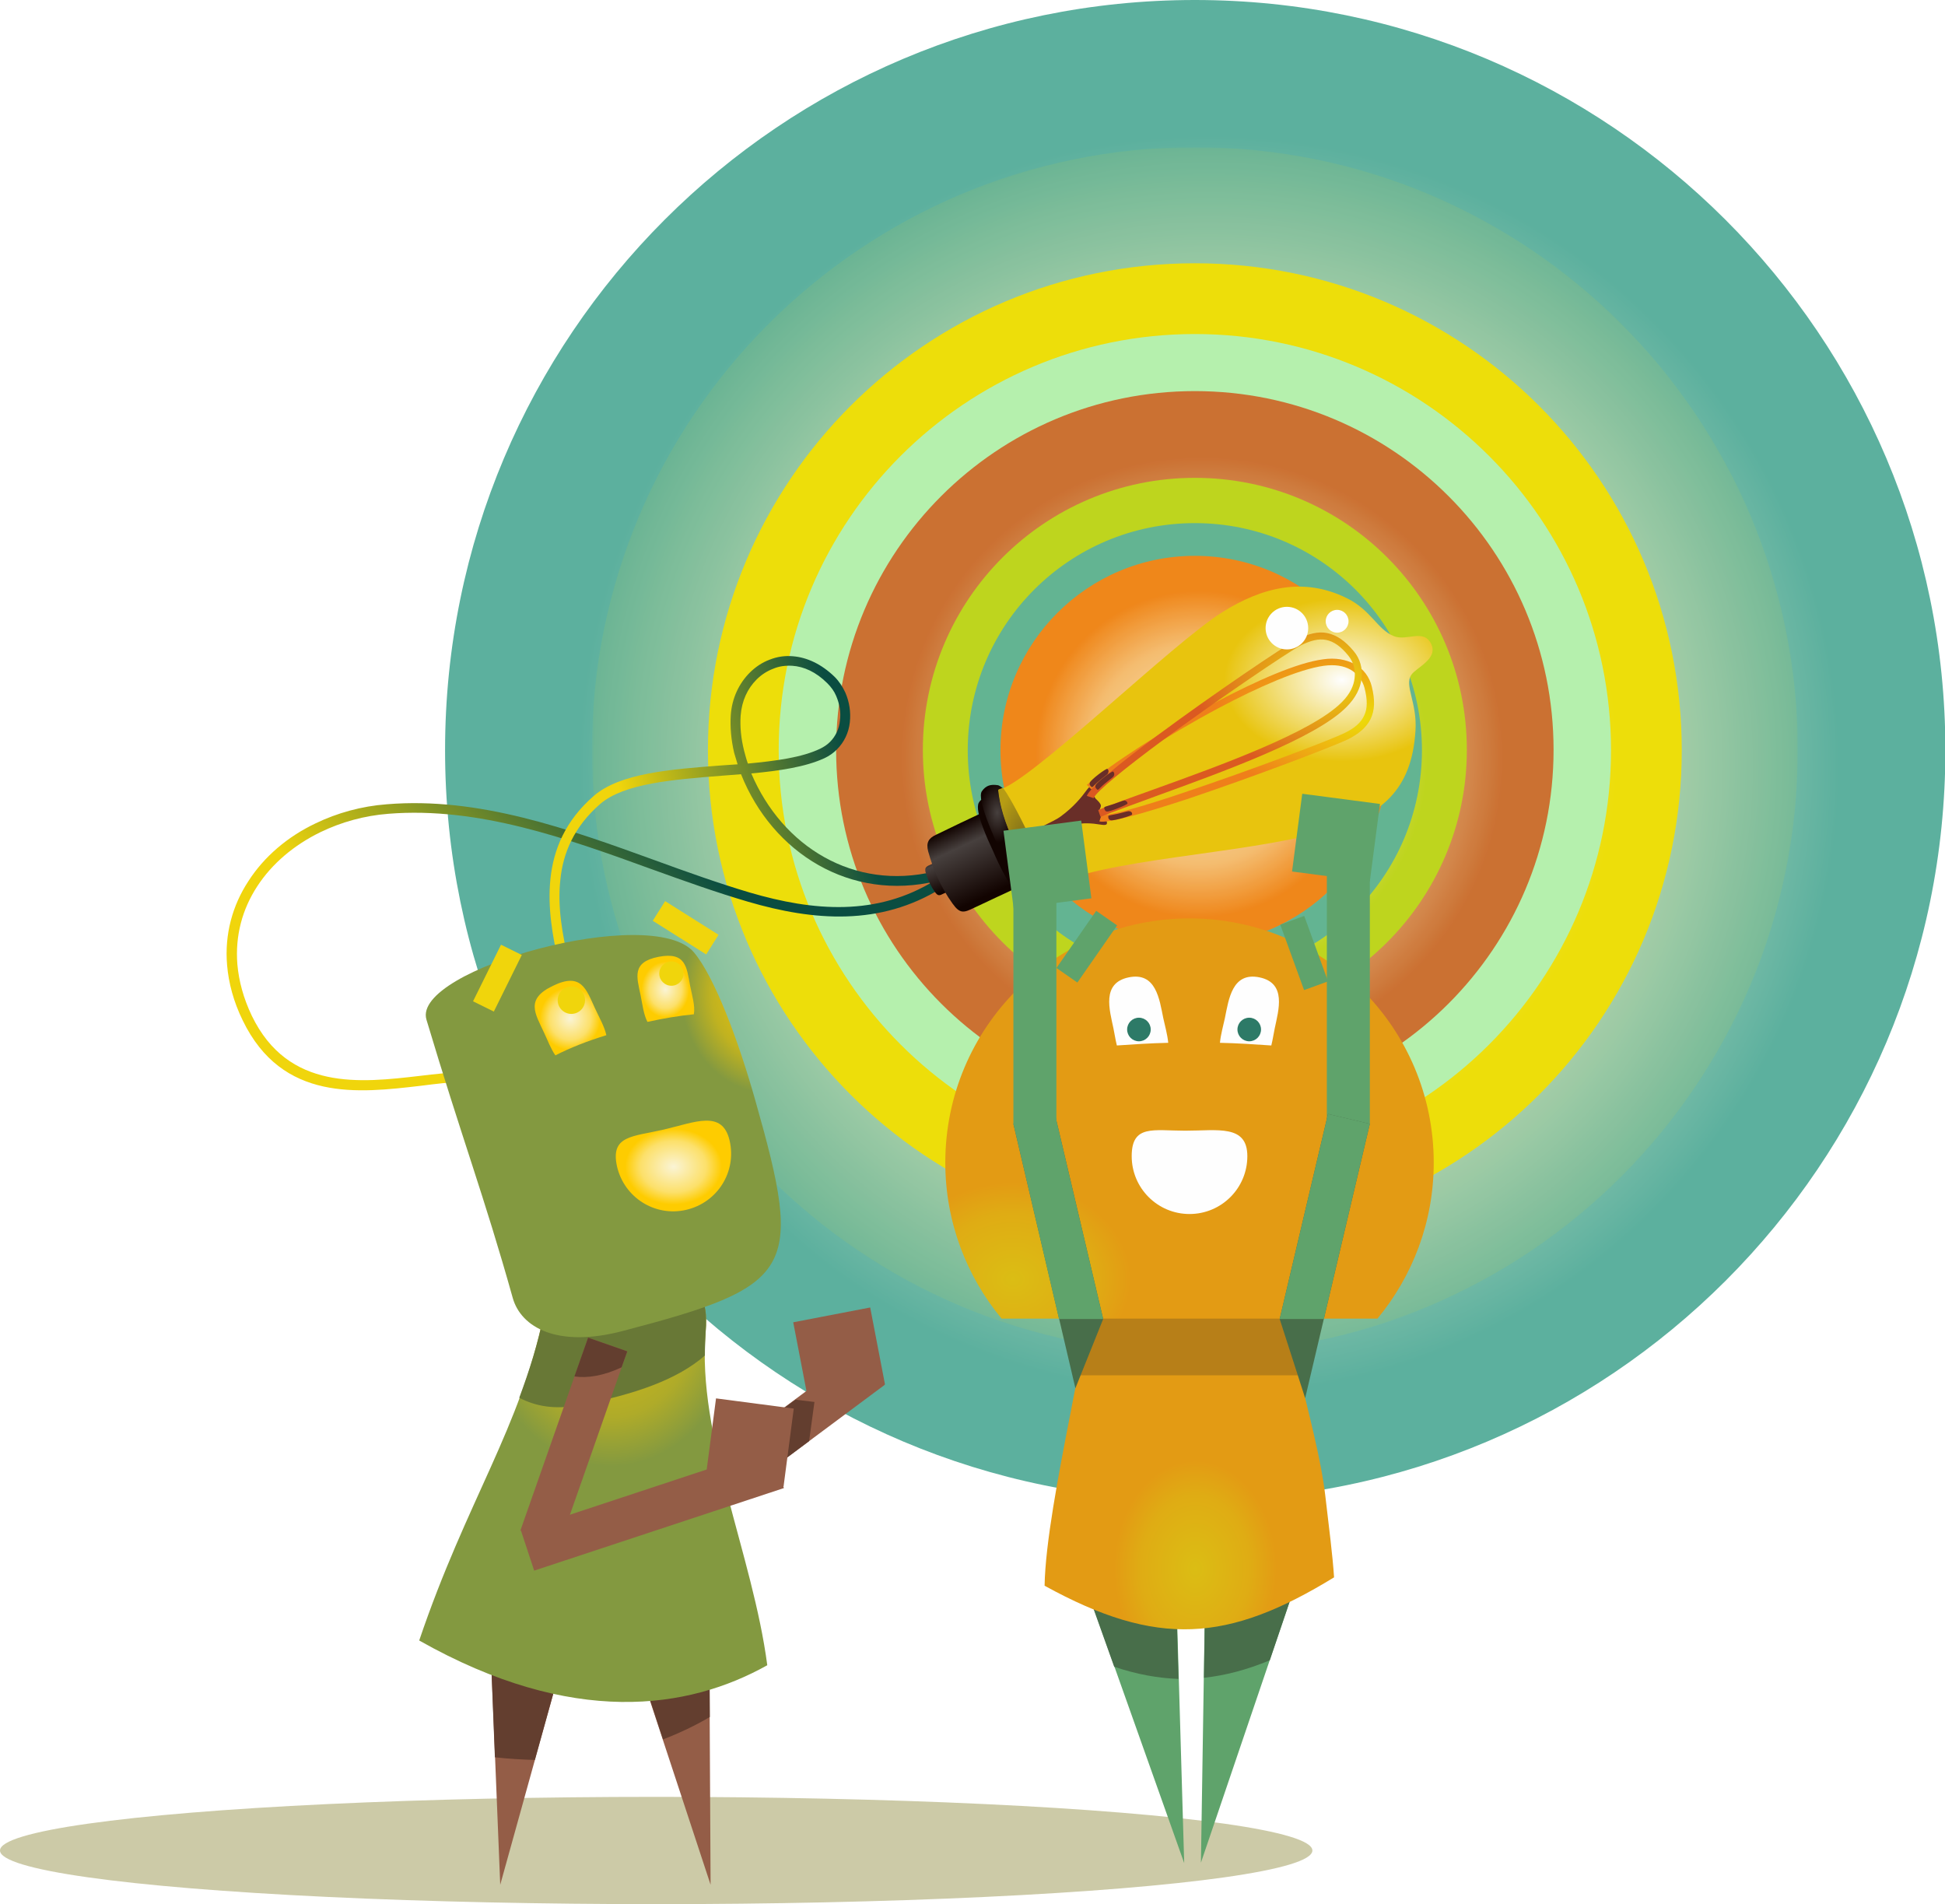 <?xml version="1.0" encoding="utf-8"?>
<!-- Generator: Adobe Illustrator 26.3.1, SVG Export Plug-In . SVG Version: 6.00 Build 0)  -->
<svg version="1.1" id="Livello_1" xmlns="http://www.w3.org/2000/svg" xmlns:xlink="http://www.w3.org/1999/xlink" x="0px" y="0px"
	 viewBox="0 0 511.3 500.5" style="enable-background:new 0 0 511.3 500.5;" xml:space="preserve">
<style type="text/css">
	.st0{fill-rule:evenodd;clip-rule:evenodd;fill:url(#SVGID_1_);}
	.st1{fill-rule:evenodd;clip-rule:evenodd;fill:url(#SVGID_00000063606596650061559170000017970548328286364082_);}
	.st2{fill-rule:evenodd;clip-rule:evenodd;fill:url(#SVGID_00000139257448861255113190000014760174364680591010_);}
	.st3{fill-rule:evenodd;clip-rule:evenodd;fill:url(#SVGID_00000001661790419424149540000005018294094045399736_);}
	.st4{fill-rule:evenodd;clip-rule:evenodd;fill:url(#SVGID_00000120518862355932987370000008623659676334728073_);}
	.st5{fill-rule:evenodd;clip-rule:evenodd;fill:url(#SVGID_00000060006753814377007810000010399292060640245137_);}
	.st6{fill-rule:evenodd;clip-rule:evenodd;fill:url(#SVGID_00000041261986162957953250000009868068127830417536_);}
	
		.st7{fill-rule:evenodd;clip-rule:evenodd;fill:url(#SVGID_00000011749494502046906110000017241110196500197808_);filter:url(#Adobe_OpacityMaskFilter);}
	.st8{mask:url(#id0_00000012435505776255244780000015381438542658028991_);fill-rule:evenodd;clip-rule:evenodd;fill:#EDDE13;}
	.st9{fill-rule:evenodd;clip-rule:evenodd;fill:#CCCAA7;}
	.st10{fill-rule:evenodd;clip-rule:evenodd;fill:#5FA36B;}
	.st11{fill-rule:evenodd;clip-rule:evenodd;fill:#486E4A;}
	.st12{fill-rule:evenodd;clip-rule:evenodd;fill:url(#SVGID_00000181077881265833074950000011597112004701732994_);}
	.st13{fill-rule:evenodd;clip-rule:evenodd;fill:#B77F18;}
	.st14{fill-rule:evenodd;clip-rule:evenodd;fill:url(#SVGID_00000178174373912203501150000003579013016417527954_);}
	.st15{fill-rule:evenodd;clip-rule:evenodd;fill:#945D47;}
	.st16{fill-rule:evenodd;clip-rule:evenodd;fill:#633E2F;}
	.st17{fill-rule:evenodd;clip-rule:evenodd;fill:url(#SVGID_00000150782855427295489210000017032863745080472477_);}
	.st18{fill-rule:evenodd;clip-rule:evenodd;fill:#687836;}
	.st19{fill:url(#SVGID_00000178202800162025226530000006081125009910903477_);}
	.st20{fill:url(#SVGID_00000152942667410237882230000010572457972116948654_);}
	.st21{fill-rule:evenodd;clip-rule:evenodd;fill:url(#SVGID_00000178203778343106612050000003542070614304792255_);}
	.st22{fill-rule:evenodd;clip-rule:evenodd;fill:url(#SVGID_00000164505370984082502210000000306087337012130192_);}
	.st23{fill-rule:evenodd;clip-rule:evenodd;fill:url(#SVGID_00000044873555381375374800000008801599966195999662_);}
	.st24{fill-rule:evenodd;clip-rule:evenodd;fill:#F0D50C;}
	.st25{fill-rule:evenodd;clip-rule:evenodd;fill:#FEFEFE;}
	.st26{fill-rule:evenodd;clip-rule:evenodd;fill:#2D7A67;}
	.st27{fill-rule:evenodd;clip-rule:evenodd;fill:url(#SVGID_00000152964109864205218550000015808147952876846978_);}
	.st28{fill-rule:evenodd;clip-rule:evenodd;fill:url(#SVGID_00000124858539615707391400000010714048317534519989_);}
	.st29{fill-rule:evenodd;clip-rule:evenodd;fill:url(#SVGID_00000111906011463481920830000005861675115309053065_);}
	.st30{fill-rule:evenodd;clip-rule:evenodd;fill:url(#SVGID_00000084530462060642624170000011702300357666964911_);}
	.st31{fill-rule:evenodd;clip-rule:evenodd;fill:url(#SVGID_00000163787971768560729010000002122922996627076760_);}
	.st32{fill-rule:evenodd;clip-rule:evenodd;fill:url(#SVGID_00000036932845072219218310000009412790329635438239_);}
	.st33{fill-rule:evenodd;clip-rule:evenodd;fill:url(#SVGID_00000117672185823169777600000014480248641523261060_);}
	.st34{fill-rule:evenodd;clip-rule:evenodd;fill:#692E28;}
	.st35{fill:url(#SVGID_00000106839504113474099260000017483541706455260057_);}
	.st36{fill:url(#SVGID_00000159446022709347818810000001511946167746765989_);}
</style>
<g id="Layer_x0020_1">
	<g id="_1234774928">
		
			<radialGradient id="SVGID_1_" cx="0.422" cy="505.65" r="0.42" gradientTransform="matrix(394.356 0 0 -394.356 151.505 199607.312)" gradientUnits="userSpaceOnUse">
			<stop  offset="0" style="stop-color:#FAF4D5"/>
			<stop  offset="0.678" style="stop-color:#ABD2B9"/>
			<stop  offset="1" style="stop-color:#5CB09E"/>
		</radialGradient>
		<path class="st0" d="M314.1,0C205.2,0,117,88.3,117,197.2s88.3,197.2,197.2,197.2s197.2-88.3,197.2-197.2S423,0,314.1,0z"/>
		
			<radialGradient id="SVGID_00000079476507647817377310000009426587009244955311_" cx="0.365" cy="505.785" r="0.42" gradientTransform="matrix(255.969 0 0 -255.969 223.314 129664.656)" gradientUnits="userSpaceOnUse">
			<stop  offset="0" style="stop-color:#FAF4D5"/>
			<stop  offset="0.678" style="stop-color:#F3E96F"/>
			<stop  offset="1" style="stop-color:#EDDE09"/>
		</radialGradient>
		<path style="fill-rule:evenodd;clip-rule:evenodd;fill:url(#SVGID_00000079476507647817377310000009426587009244955311_);" d="
			M314.1,69.2c-70.7,0-128,57.3-128,128c0,70.7,57.3,128,128,128c70.7,0,128-57.3,128-128C442.1,126.5,384.8,69.2,314.1,69.2z"/>
		
			<radialGradient id="SVGID_00000105428015504825056720000017110649776619900547_" cx="0.337" cy="505.85" r="0.42" gradientTransform="matrix(218.721 0 0 -218.721 242.641 110839.484)" gradientUnits="userSpaceOnUse">
			<stop  offset="0" style="stop-color:#FAF4D5"/>
			<stop  offset="0.678" style="stop-color:#D4F3C7"/>
			<stop  offset="1" style="stop-color:#AFF2BA"/>
		</radialGradient>
		<path style="fill-rule:evenodd;clip-rule:evenodd;fill:url(#SVGID_00000105428015504825056720000017110649776619900547_);" d="
			M314.1,87.8c-60.4,0-109.4,49-109.4,109.4c0,60.4,49,109.4,109.4,109.4c60.4,0,109.4-49,109.4-109.4
			C423.5,136.8,374.5,87.8,314.1,87.8z"/>
		
			<radialGradient id="SVGID_00000102540001501576797030000002941235500694805633_" cx="0.306" cy="505.921" r="0.42" gradientTransform="matrix(188.617 0 0 -188.617 258.262 95624.57)" gradientUnits="userSpaceOnUse">
			<stop  offset="0" style="stop-color:#FAF4D5"/>
			<stop  offset="0.678" style="stop-color:#E0AD84"/>
			<stop  offset="1" style="stop-color:#C76734"/>
		</radialGradient>
		<path style="fill-rule:evenodd;clip-rule:evenodd;fill:url(#SVGID_00000102540001501576797030000002941235500694805633_);" d="
			M314.1,102.8c-52.1,0-94.3,42.2-94.3,94.3c0,52.1,42.2,94.3,94.3,94.3c52.1,0,94.3-42.2,94.3-94.3
			C408.4,145,366.2,102.8,314.1,102.8z"/>
		
			<radialGradient id="SVGID_00000018235033632965168010000010100263183829855115_" cx="0.235" cy="506.087" r="0.42" gradientTransform="matrix(143.093 0 0 -143.093 281.885 72616)" gradientUnits="userSpaceOnUse">
			<stop  offset="0" style="stop-color:#FAF4D5"/>
			<stop  offset="0.678" style="stop-color:#D9E479"/>
			<stop  offset="1" style="stop-color:#B9D41E"/>
		</radialGradient>
		<path style="fill-rule:evenodd;clip-rule:evenodd;fill:url(#SVGID_00000018235033632965168010000010100263183829855115_);" d="
			M314.1,125.6c-39.5,0-71.5,32-71.5,71.5s32,71.5,71.5,71.5s71.5-32,71.5-71.5S353.7,125.6,314.1,125.6z"/>
		
			<radialGradient id="SVGID_00000114053863587706107450000013937709200750279580_" cx="0.177" cy="506.223" r="0.42" gradientTransform="matrix(119.395 0 0 -119.395 294.182 60638.961)" gradientUnits="userSpaceOnUse">
			<stop  offset="0" style="stop-color:#FAF4D5"/>
			<stop  offset="0.678" style="stop-color:#A8D2B9"/>
			<stop  offset="1" style="stop-color:#56B09D"/>
		</radialGradient>
		<path style="fill-rule:evenodd;clip-rule:evenodd;fill:url(#SVGID_00000114053863587706107450000013937709200750279580_);" d="
			M314.1,137.5c-33,0-59.7,26.7-59.7,59.7s26.7,59.7,59.7,59.7s59.7-26.7,59.7-59.7S347.1,137.5,314.1,137.5z"/>
		
			<radialGradient id="SVGID_00000152248750107636839650000009620903760072436390_" cx="0.118" cy="506.361" r="0.42" gradientTransform="matrix(102.217 0 0 -102.217 303.095 51957.02)" gradientUnits="userSpaceOnUse">
			<stop  offset="0" style="stop-color:#FAF4D5"/>
			<stop  offset="0.678" style="stop-color:#F4B977"/>
			<stop  offset="1" style="stop-color:#EF7F1A"/>
		</radialGradient>
		<path style="fill-rule:evenodd;clip-rule:evenodd;fill:url(#SVGID_00000152248750107636839650000009620903760072436390_);" d="
			M314.1,146.1c-28.2,0-51.1,22.9-51.1,51.1s22.9,51.1,51.1,51.1s51.1-22.9,51.1-51.1S342.4,146.1,314.1,146.1z"/>
		<defs>
			<filter id="Adobe_OpacityMaskFilter" filterUnits="userSpaceOnUse" x="155.7" y="38.7" width="317" height="317">
				<feColorMatrix  type="matrix" values="1 0 0 0 0  0 1 0 0 0  0 0 1 0 0  0 0 0 1 0"/>
			</filter>
		</defs>
		
			<mask maskUnits="userSpaceOnUse" x="155.7" y="38.7" width="317" height="317" id="id0_00000012435505776255244780000015381438542658028991_">
			
				<radialGradient id="SVGID_00000039848127352633101950000003695667370847442597_" cx="16644.551" cy="-180829.859" r="662.286" gradientTransform="matrix(2.834646e-02 0 0 -2.834646e-02 1.836211e-02 8.253)" gradientUnits="userSpaceOnUse">
				<stop  offset="0" style="stop-color:#FFFFFF;stop-opacity:0.996"/>
				<stop  offset="1" style="stop-color:#FFFFFF;stop-opacity:8.235290e-02"/>
			</radialGradient>
			
				<rect x="155.4" y="38.4" style="fill-rule:evenodd;clip-rule:evenodd;fill:url(#SVGID_00000039848127352633101950000003695667370847442597_);filter:url(#Adobe_OpacityMaskFilter);" width="317.5" height="317.5"/>
		</mask>
		<path class="st8" d="M314.1,38.7c-87.5,0-158.5,71-158.5,158.5s71,158.5,158.5,158.5s158.5-71,158.5-158.5S401.7,38.7,314.1,38.7z
			"/>
		<ellipse class="st9" cx="172.5" cy="486.4" rx="172.5" ry="14.1"/>
		<path class="st10" d="M345.3,402.5l-29.6,87.1l1.4-90.1L345.3,402.5L345.3,402.5z M308.7,400.7l2.6,89L280,401.6L308.7,400.7
			L308.7,400.7z"/>
		<path class="st11" d="M345.3,402.5l-11.5,33.9c-6,2.5-11.7,4-17.3,4.6l0.6-41.5L345.3,402.5L345.3,402.5z M292.9,438.1
			c5.9,2,11.5,3,16.9,3.2l-1.2-40.5l-28.7,0.9L292.9,438.1z"/>
		
			<radialGradient id="SVGID_00000022539831805756937390000014466617392486635440_" cx="-1.293440e-02" cy="506.035" r="0.28" gradientTransform="matrix(76.11 0 0 -101.725 315.211 51888.629)" gradientUnits="userSpaceOnUse">
			<stop  offset="0" style="stop-color:#DBBD14"/>
			<stop  offset="0.678" style="stop-color:#DFAC14"/>
			<stop  offset="1" style="stop-color:#E39B14"/>
		</radialGradient>
		<path style="fill-rule:evenodd;clip-rule:evenodd;fill:url(#SVGID_00000022539831805756937390000014466617392486635440_);" d="
			M338.5,330.7c-3.4-0.7-3.7-0.1-8.5-0.7c-8-1-44-8.8-42.9,3.3c1.1,12.7-12.1,61.1-12.5,83.5c29.6,16.3,48.2,14.9,76.1-2.2
			c-0.4-6-1.3-12.8-2.3-21.4C346.1,373.4,335.5,346.8,338.5,330.7z"/>
		<path class="st13" d="M338.5,330.7c-3.4-0.7-3.7-0.1-8.5-0.7c-8-1-44-8.8-42.9,3.3c0.4,5-1.4,15.7-3.8,28.2h58.3
			C339,350,337,339,338.5,330.7z"/>
		
			<radialGradient id="SVGID_00000090290972105348727460000010372234785445206667_" cx="-0.168" cy="505.943" r="0.24" gradientTransform="matrix(128.438 0 0 -105.25 288.029 53586.844)" gradientUnits="userSpaceOnUse">
			<stop  offset="0" style="stop-color:#DBBD14"/>
			<stop  offset="0.678" style="stop-color:#DFAC14"/>
			<stop  offset="1" style="stop-color:#E39B14"/>
		</radialGradient>
		<path style="fill-rule:evenodd;clip-rule:evenodd;fill:url(#SVGID_00000090290972105348727460000010372234785445206667_);" d="
			M312.7,241.4c-35.5,0-64.2,28.7-64.2,64.2c0,15.6,5.6,29.9,14.8,41h98.8c9.2-11.1,14.8-25.4,14.8-41
			C376.9,270.2,348.2,241.4,312.7,241.4L312.7,241.4z"/>
		<path class="st15" d="M186.3,403.4l0.5,92l-28.2-85.6L186.3,403.4L186.3,403.4z M127.9,406.5l3.6,88.9l25-90L127.9,406.5z"/>
		<path class="st16" d="M186.4,410.3l0.2,41c-3.7,2.2-7.9,4.2-12.3,5.9l-15.6-47.5l24-5.5C183.9,406.2,185.2,408.2,186.4,410.3
			L186.4,410.3z M130.1,461.9c3.6,0.4,7.1,0.6,10.5,0.7l15.9-57.2l-28.6,1.1L130.1,461.9L130.1,461.9z"/>
		
			<rect x="140.5" y="365.1" transform="matrix(1.706127e-02 -1 1 1.706127e-02 -198.549 539.252)" class="st15" width="69.1" height="11"/>
		
			<rect x="167.1" y="374.8" transform="matrix(0.802 -0.597 0.597 0.802 -187.157 195.582)" class="st15" width="69.1" height="11"/>
		
			<rect x="210.2" y="345.5" transform="matrix(0.982 -0.189 0.189 0.982 -63.191 48.008)" class="st15" width="20.6" height="20.6"/>
		<polygon class="st16" points="212.7,378.8 200.9,387.6 190.9,386.3 191.7,380.8 209.1,367.9 214.1,368.5 		"/>
		
			<radialGradient id="SVGID_00000132778171283368677140000011038850302817039291_" cx="0.11" cy="506.75" r="0.37" gradientTransform="matrix(91.559 0 0 -109.043 150.452 55602.535)" gradientUnits="userSpaceOnUse">
			<stop  offset="0" style="stop-color:#DBBD11"/>
			<stop  offset="0.678" style="stop-color:#AFAB29"/>
			<stop  offset="1" style="stop-color:#839940"/>
		</radialGradient>
		<path style="fill-rule:evenodd;clip-rule:evenodd;fill:url(#SVGID_00000132778171283368677140000011038850302817039291_);" d="
			M110.2,431.2c40.3,22.8,70.8,18.1,91.5,6.5c-3.8-29-18.5-60.4-16.2-87.6c1.6-18.7-12-9.7-24.4-8.9c-11.9,0.7-15.7-7.1-18.1,4.1
			C136.9,375.3,122.7,394.3,110.2,431.2L110.2,431.2z"/>
		<path class="st18" d="M185.3,356.3c0-2.1,0.1-4.2,0.2-6.2c1.6-18.7-12-9.7-24.4-8.9c-11.8,0.7-15.7-7.1-18.1,4.1
			c-1.6,8-3.9,15.1-6.5,22.1c4.4,2.3,9.4,3.1,15.5,2C167.2,366.5,178.2,362.5,185.3,356.3L185.3,356.3z"/>
		
			<linearGradient id="SVGID_00000071523810681897880220000010494553636159664567_" gradientUnits="userSpaceOnUse" x1="6096.427" y1="-7309.855" x2="4211.007" y2="-9209.554" gradientTransform="matrix(2.834646e-02 0 0 -2.834646e-02 1.836211e-02 8.253)">
			<stop  offset="0" style="stop-color:#0A4D41"/>
			<stop  offset="1" style="stop-color:#F0D50C"/>
		</linearGradient>
		<path style="fill:url(#SVGID_00000071523810681897880220000010494553636159664567_);" d="M247.4,233.5c-16,9.9-33.4,8.6-50.8,3.5
			c-8.2-2.4-16.6-5.4-25.2-8.5c-22.3-8.1-45.6-16.5-69.3-14.6c-6.4,0.5-12.4,2.2-17.8,4.8c-7,3.4-12.8,8.3-16.7,14.3
			c-3.9,6-5.8,12.9-5.2,20.5c0.4,4.4,1.6,8.9,3.8,13.5c9.6,19.8,28.6,17.6,44.1,15.8c4.1-0.5,7.9-0.9,11.4-1l0,2.6
			c-3.3,0-7.1,0.5-11.1,1c-16.3,1.9-36.4,4.3-46.8-17.2c-2.4-4.9-3.7-9.8-4.1-14.5c-0.7-8.1,1.4-15.7,5.6-22.1
			c4.1-6.4,10.3-11.7,17.7-15.2c5.6-2.7,12-4.5,18.7-5c24.2-2,47.8,6.5,70.4,14.7c8.5,3.1,16.9,6.1,25,8.5
			c16.7,4.9,33.4,6.3,48.7-3.2L247.4,233.5L247.4,233.5z"/>
		
			<linearGradient id="SVGID_00000145042303356939394220000007917620453604210585_" gradientUnits="userSpaceOnUse" x1="7878.12" y1="-6859.28" x2="5840.459" y2="-7397.98" gradientTransform="matrix(2.834646e-02 0 0 -2.834646e-02 1.836211e-02 8.253)">
			<stop  offset="0" style="stop-color:#0A4D41"/>
			<stop  offset="1" style="stop-color:#F0D50C"/>
		</linearGradient>
		<path style="fill:url(#SVGID_00000145042303356939394220000007917620453604210585_);" d="M246.2,231.6
			c-22.6,5.4-43.1-7.3-51.4-28.1c-1.7,0.1-3.4,0.3-5.1,0.4c-12.7,1-25.6,2-31.9,7.4c-6.9,6-9.8,12.9-10.5,20
			c-0.8,7.2,0.6,14.5,2.1,21l-2.6,0.6c-1.5-6.7-2.9-14.3-2.1-21.9c0.8-7.7,3.9-15.3,11.4-21.8c6.9-6,20.3-7,33.4-8
			c1.5-0.1,2.9-0.2,4.4-0.3c-0.3-1-0.6-2-0.9-3c-0.8-3.4-1.1-6.8-0.9-9.9c0.3-4.5,2.2-8.4,5-11.2c1.5-1.5,3.3-2.7,5.2-3.4
			c2-0.8,4.1-1.1,6.2-0.9c3.6,0.3,7.4,2,10.9,5.4c1.2,1.2,2.1,2.6,2.8,4.1c1.1,2.5,1.5,5.2,1.2,7.9c-0.3,2.7-1.5,5.2-3.4,7.1
			c-0.9,0.9-2,1.7-3.3,2.3c-5,2.3-11.8,3.3-19.2,4c8.2,19.3,27,30.8,48,25.8L246.2,231.6L246.2,231.6z M195.6,197.3
			c0.3,1.1,0.6,2.3,1,3.4c7.4-0.7,14.2-1.6,19-3.9c1-0.5,1.8-1,2.6-1.8c1.5-1.5,2.4-3.5,2.6-5.6c0.3-2.2-0.1-4.4-1-6.5
			c-0.5-1.2-1.3-2.3-2.3-3.3c-3-3-6.2-4.4-9.2-4.6c-1.8-0.1-3.5,0.1-5.1,0.8c-1.6,0.6-3.1,1.6-4.3,2.8c-2.4,2.4-3.9,5.6-4.2,9.5
			C194.5,191,194.8,194.1,195.6,197.3L195.6,197.3z"/>
		
			<radialGradient id="SVGID_00000054963798745510176810000006607113954351276972_" cx="0.539" cy="506.698" r="0.25" gradientTransform="matrix(93.337 0 0 -105.771 152.17 53854.605)" gradientUnits="userSpaceOnUse">
			<stop  offset="0" style="stop-color:#FECC00"/>
			<stop  offset="0.659" style="stop-color:#C0B220"/>
			<stop  offset="1" style="stop-color:#839940"/>
		</radialGradient>
		<path style="fill-rule:evenodd;clip-rule:evenodd;fill:url(#SVGID_00000054963798745510176810000006607113954351276972_);" d="
			M134.8,341.2c2.2,7.7,11.7,13.1,28.7,8.7c45.5-11.9,47.8-15.8,35.1-60.5c-4.5-16-10.8-32.7-16.2-39.1c-11-12.9-74.2,4.5-70.3,17.7
			C121.4,299.1,127.3,314.4,134.8,341.2L134.8,341.2z"/>
		
			<radialGradient id="SVGID_00000145022027054909852680000012409294789109029784_" cx="-2.307" cy="511.02" r="0.42" gradientTransform="matrix(14.916 0 0 -17.442 209.34 9173.36)" gradientUnits="userSpaceOnUse">
			<stop  offset="0" style="stop-color:#FAF4D5"/>
			<stop  offset="0.678" style="stop-color:#FCE06A"/>
			<stop  offset="1" style="stop-color:#FECC00"/>
		</radialGradient>
		<path style="fill-rule:evenodd;clip-rule:evenodd;fill:url(#SVGID_00000145022027054909852680000012409294789109029784_);" d="
			M173.1,251.5L173.1,251.5c-7.1,1.4-5.7,5.3-4.7,10.1c0.5,2.5,0.8,5.1,1.8,7c4.1-0.9,8.2-1.6,12.2-2c0.4-2.2-0.5-5-1-7.6
			C180.5,254.2,180.3,250.1,173.1,251.5L173.1,251.5z"/>
		
			<radialGradient id="SVGID_00000150096952612656059180000014040608716971222160_" cx="-1.711" cy="510.396" r="0.42" gradientTransform="matrix(18.922 0 0 -19.623 182.254 10283.241)" gradientUnits="userSpaceOnUse">
			<stop  offset="0" style="stop-color:#FAF4D5"/>
			<stop  offset="0.678" style="stop-color:#FCE06A"/>
			<stop  offset="1" style="stop-color:#FECC00"/>
		</radialGradient>
		<path style="fill-rule:evenodd;clip-rule:evenodd;fill:url(#SVGID_00000150096952612656059180000014040608716971222160_);" d="
			M145.4,259.1L145.4,259.1c-7.4,3.5-4.7,7.3-2.4,12.3c1,2.1,1.8,4.3,3,6c3.9-2,8.5-3.8,13.4-5.3c-0.5-2.3-1.9-4.7-3-7.1
			C154.1,260,152.8,255.5,145.4,259.1z"/>
		<circle class="st24" cx="150.2" cy="262.9" r="3.6"/>
		<circle class="st24" cx="176.5" cy="255.9" r="3.2"/>
		
			<rect x="122.6" y="254" transform="matrix(0.443 -0.896 0.896 0.443 -157.544 260.515)" class="st24" width="16.6" height="6.1"/>
		
			<rect x="177.2" y="235.7" transform="matrix(0.533 -0.846 0.846 0.533 -122.253 266.304)" class="st24" width="6.1" height="16.6"/>
		<polygon class="st15" points="154.6,351.6 164.9,355.2 147.1,405.9 136.8,402.3 		"/>
		<path class="st16" d="M154.6,351.6l10.3,3.6l-1.5,4.2c-4.7,2.2-8.9,2.9-12.4,2.4L154.6,351.6L154.6,351.6z"/>
		<g>
			<path class="st25" d="M331.1,256.9L331.1,256.9c-7.2-1.5-8.1,5.8-9.1,10.7c-0.4,1.9-1.1,4.3-1.3,6.5c4.6,0.1,9.2,0.4,13.5,0.7
				c0.4-1.6,0.6-3.1,0.9-4.5C336.1,265.5,338.3,258.4,331.1,256.9z"/>
			<path class="st25" d="M296.7,256.9L296.7,256.9c7.2-1.5,8.1,5.8,9.1,10.7c0.4,1.9,1.1,4.3,1.3,6.5c-4.6,0.1-9.2,0.4-13.5,0.7
				c-0.4-1.6-0.6-3.1-0.9-4.5C291.7,265.5,289.5,258.4,296.7,256.9z"/>
		</g>
		
			<rect x="276.5" y="245.3" transform="matrix(0.571 -0.821 0.821 0.571 -81.554 341.373)" class="st10" width="18.3" height="6.7"/>
		
			<rect x="339.4" y="241.2" transform="matrix(0.94 -0.342 0.342 0.94 -64.969 132.385)" class="st10" width="6.7" height="18.3"/>
		<g>
			<circle class="st26" cx="328.4" cy="270.6" r="3.1"/>
			<circle class="st26" cx="299.4" cy="270.6" r="3.1"/>
		</g>
		<path class="st25" d="M311.6,297.2c-8.4,0-14.1-1.7-14.1,6.7c0,8.4,6.8,15.2,15.2,15.2s15.2-6.8,15.2-15.2
			C327.9,295.5,320.1,297.2,311.6,297.2L311.6,297.2z"/>
		<rect x="348.8" y="228.7" class="st10" width="11.3" height="66.7"/>
		<polygon class="st11" points="360.1,295.4 349.1,292.8 336.4,346.7 343.1,367.5 		"/>
		<polygon class="st10" points="360.1,295.4 349.1,292.8 336.4,346.7 348,346.7 		"/>
		<polygon class="st11" points="266.4,295.4 277.3,292.8 290,346.7 282.7,364.9 		"/>
		<polygon class="st10" points="266.4,295.4 277.3,292.8 290,346.7 278.4,346.7 		"/>
		
			<radialGradient id="SVGID_00000109010886254284345420000007318858104255064223_" cx="-0.866" cy="509.523" r="0.42" gradientTransform="matrix(30.323 0 0 -23.78 203.309 12423.048)" gradientUnits="userSpaceOnUse">
			<stop  offset="0" style="stop-color:#FAF4D5"/>
			<stop  offset="0.678" style="stop-color:#FCE06A"/>
			<stop  offset="1" style="stop-color:#FECC00"/>
		</radialGradient>
		<path style="fill-rule:evenodd;clip-rule:evenodd;fill:url(#SVGID_00000109010886254284345420000007318858104255064223_);" d="
			M174.5,296.9c-8.2,1.9-14.1,1.5-12.3,9.7c1.9,8.2,10,13.3,18.2,11.4c8.2-1.9,13.3-10,11.4-18.2C189.9,291.6,182.7,295,174.5,296.9
			z"/>
		
			<rect x="136.8" y="391.1" transform="matrix(0.95 -0.314 0.314 0.95 -115.794 73.794)" class="st15" width="69.1" height="11"/>
		
			<rect x="186.7" y="369.1" transform="matrix(0.13 -0.992 0.992 0.13 -204.867 525.218)" class="st15" width="20.6" height="20.6"/>
		<g>
			
				<linearGradient id="SVGID_00000009565028599105977080000016910373809008880800_" gradientUnits="userSpaceOnUse" x1="8641.474" y1="-7634.285" x2="8792.373" y2="-7958.185" gradientTransform="matrix(2.834646e-02 0 0 -2.834646e-02 1.836211e-02 8.253)">
				<stop  offset="0" style="stop-color:#120401"/>
				<stop  offset="0.278" style="stop-color:#47403E"/>
				<stop  offset="1" style="stop-color:#120401"/>
			</linearGradient>
			<path style="fill-rule:evenodd;clip-rule:evenodd;fill:url(#SVGID_00000009565028599105977080000016910373809008880800_);" d="
				M249.3,225.1c1.2,2.6,2.4,5.1,3.5,7.6c-1.7,0.8-3.2,1.5-4.8,2.2c-1,0.5-1.4,0.7-2.2-0.4c-1.2-1.7-2-3.5-2.5-5.3
				c-0.2-0.9,0-1.3,0.8-1.7C245.9,226.7,247.4,226,249.3,225.1L249.3,225.1z"/>
			
				<linearGradient id="SVGID_00000077326053344521888700000012126518121813870216_" gradientUnits="userSpaceOnUse" x1="8845.372" y1="-7372.765" x2="9145.772" y2="-8017.565" gradientTransform="matrix(2.834646e-02 0 0 -2.834646e-02 1.836211e-02 8.253)">
				<stop  offset="0" style="stop-color:#120401"/>
				<stop  offset="0.278" style="stop-color:#47403E"/>
				<stop  offset="1" style="stop-color:#120401"/>
			</linearGradient>
			<path style="fill-rule:evenodd;clip-rule:evenodd;fill:url(#SVGID_00000077326053344521888700000012126518121813870216_);" d="
				M259.3,213.1c3.1,6.5,6.1,13.1,9.2,19.7c-4.5,2.1-8.2,3.8-12.4,5.8c-2.7,1.3-3.7,1.7-5.7-1.1c-3.1-4.3-5.1-9-6.4-13.7
				c-0.6-2.3,0.1-3.5,2.1-4.4C250.6,217.2,254.6,215.3,259.3,213.1L259.3,213.1z"/>
			
				<radialGradient id="SVGID_00000134932518705908624600000014844998622073886399_" cx="-3.188" cy="509.64" r="0.3" gradientTransform="matrix(14.963 0 0 -26.008 298.837 13465.488)" gradientUnits="userSpaceOnUse">
				<stop  offset="0" style="stop-color:#47403E"/>
				<stop  offset="1" style="stop-color:#120401"/>
			</radialGradient>
			<path style="fill-rule:evenodd;clip-rule:evenodd;fill:url(#SVGID_00000134932518705908624600000014844998622073886399_);" d="
				M260.9,210c0.5,0.2,1.6,1,1.7,1.6c2,8.2,9,12.4,9.4,19.7c0.1,0.8-0.1,1.5-0.3,2c-0.7,1.7-1.4,2.6-2.5,2.5
				c-2.8-0.1-6.9-9.2-8.1-12c-1.2-2.6-5-10.6-3.8-12.8C258,209.7,259.2,209.6,260.9,210L260.9,210z"/>
			
				<radialGradient id="SVGID_00000031907504189147746140000007459474344132989856_" cx="-2.081" cy="508.866" r="0.26" gradientTransform="matrix(17.951 0 0 -30.681 299.532 15826.017)" gradientUnits="userSpaceOnUse">
				<stop  offset="0" style="stop-color:#47403E"/>
				<stop  offset="1" style="stop-color:#120401"/>
			</radialGradient>
			<path style="fill-rule:evenodd;clip-rule:evenodd;fill:url(#SVGID_00000031907504189147746140000007459474344132989856_);" d="
				M262.4,206.4c0.6,0.2,1.9,1.2,2.1,1.9c2.4,9.9,10.8,14.9,11.3,23.7c0.1,1-0.1,1.8-0.3,2.4c-0.9,1.8-1.9,2.7-3.9,2.6
				c-2.4-0.1-7.7-11.3-8.9-13.9c-1.2-2.6-6-13-4.6-15.1C259.2,206.4,260.5,206.1,262.4,206.4z"/>
			
				<radialGradient id="SVGID_00000180330781017043934110000011611613567565711019_" cx="0.441" cy="506.838" r="0.27" gradientTransform="matrix(114.172 0 0 -79.277 302.274 40359.391)" gradientUnits="userSpaceOnUse">
				<stop  offset="0" style="stop-color:#FEFEFE"/>
				<stop  offset="1" style="stop-color:#E8C40E"/>
			</radialGradient>
			<path style="fill-rule:evenodd;clip-rule:evenodd;fill:url(#SVGID_00000180330781017043934110000011611613567565711019_);" d="
				M321.5,160.8c10.3-6.4,21.1-9.2,32.5-3.6c6.4,3.1,8.1,8.3,12.4,10c3.4,1.4,7.8-2,9.8,2c2,4-4,6.3-5.2,8.2
				c-1.9,2.8,1.6,7.3,1.1,14.7c-1,15.8-9.2,22.3-23.4,26.3c-22.9,6.4-58.4,7.1-74,15.1c-3.2-3.1-5.4-6.4-7.9-11.8
				c-2.6-5.5-3.9-10.1-4.3-14.1C270.4,206.1,308.3,168.9,321.5,160.8z"/>
			
				<radialGradient id="SVGID_00000005263863665359263060000008118435750061939840_" cx="-2.653" cy="509.123" r="0.5" gradientTransform="matrix(13.411 0 0 -26.334 304.15 13627.737)" gradientUnits="userSpaceOnUse">
				<stop  offset="0" style="stop-color:#827018"/>
				<stop  offset="1" style="stop-color:#B69C14"/>
			</radialGradient>
			<path style="fill-rule:evenodd;clip-rule:evenodd;fill:url(#SVGID_00000005263863665359263060000008118435750061939840_);" d="
				M263.6,207.1c1.8,1.5,12.5,22.9,12.2,25.8c-0.4,0.2-0.8,0.4-1.2,0.6c-3.2-3.1-5.4-6.4-7.9-11.8c-2.6-5.5-3.9-10.1-4.3-14.1
				C262.7,207.4,263.1,207.3,263.6,207.1z"/>
			<path class="st34" d="M278.7,214.7c3.6-2.6,5.7-5.3,6.8-6.8c0.4-0.5,1.3-2,1.8-0.5c0.2,0.5-0.2,1.3,0.7,2.5
				c0.3,0.3,1,0.9,1.3,1.5c0.5,0.9-1,1.6,0,2.6c0.7,0.7,1.8,1.6,1.7,2.4c-0.1,0.8-1.6,0.3-3.5,0.1c-2.4-0.2-4.1-0.2-7.6,1.1
				c-2,0.8-6.9,3.2-10.9,5.1c-0.5,0.2-1.6-2.1-1.1-2.4C270.8,218.7,277.4,215.7,278.7,214.7z"/>
			
				<radialGradient id="SVGID_00000182498592175399036300000002277773493763769239_" cx="0.403" cy="507.848" r="0.5" gradientTransform="matrix(75.553 0 0 -42.874 326.276 21961.912)" gradientUnits="userSpaceOnUse">
				<stop  offset="0" style="stop-color:#EDDE09"/>
				<stop  offset="1" style="stop-color:#EF7F1A"/>
			</radialGradient>
			<path style="fill:url(#SVGID_00000182498592175399036300000002277773493763769239_);" d="M285.7,206.3
				c6.3-5.4,20.1-14.4,33.7-21.6c10.9-5.8,21.6-10.5,28.4-11.4c3.3-0.5,6.1,0.1,8.2,1.2c2.5,1.3,4,3.5,4.6,5.9
				c0.9,3.6,0.8,6.3-0.3,8.6c-1.1,2.2-3.1,3.9-5.9,5.3l0,0c-3.6,1.8-25.2,10-42.5,15.8c-11.3,3.7-20.8,6.4-22.9,5.8l0.6-1.8
				c1.6,0.5,10.8-2.1,21.7-5.8c17.3-5.8,38.8-13.9,42.3-15.7l0,0c2.5-1.2,4.2-2.7,5-4.5c0.9-1.8,0.9-4.2,0.1-7.3
				c-0.5-1.9-1.8-3.7-3.7-4.8c-1.8-1-4.1-1.4-7-1c-6.5,0.9-17.1,5.5-27.8,11.2c-13.5,7.2-27.1,16-33.3,21.3L285.7,206.3L285.7,206.3
				z"/>
			
				<radialGradient id="SVGID_00000075869530811559065930000007168325057395830160_" cx="0.318" cy="507.675" r="0.5" gradientTransform="matrix(72.312 0 0 -48.435 326.309 24767.769)" gradientUnits="userSpaceOnUse">
				<stop  offset="0" style="stop-color:#EDDE0E"/>
				<stop  offset="1" style="stop-color:#DB5921"/>
			</radialGradient>
			<path style="fill:url(#SVGID_00000075869530811559065930000007168325057395830160_);" d="M288.7,212.9c3.4-1.4,8.4-3.2,14.3-5.3
				c17.5-6.3,42-15.1,49.8-23.1c2.1-2.1,3.1-4.3,3.3-6.3c0.3-2.2-0.4-4.3-1.6-5.8c-2-2.5-3.9-3.8-5.9-4.2s-4.1,0.2-6.6,1.4l0,0
				c-3.4,1.8-21.9,14.3-36.5,25.1c-9.6,7.1-17.4,13.4-18,15.1l-1.8-0.6c0.7-2.1,8.8-8.7,18.7-16c14.6-10.8,33.2-23.4,36.7-25.2l0,0
				c2.8-1.4,5.4-2.1,7.8-1.6c2.4,0.5,4.7,2,7,4.8c1.6,1.9,2.4,4.5,2,7.3c-0.3,2.4-1.5,4.9-3.9,7.3c-8.1,8.3-32.9,17.2-50.5,23.6
				c-5.7,2.1-10.7,3.9-14.2,5.3L288.7,212.9L288.7,212.9z"/>
			<path class="st34" d="M291.1,202.1c-0.3-0.2-4.3,2.8-4.6,3.6c-0.1,0.3-0.1,0.5,0.1,0.8c0.5,0.6,0.5,0.5,1.2-0.2
				c1.4-1.4,3.2-2.6,3.4-2.9C291.5,202.9,291.5,202.4,291.1,202.1L291.1,202.1z"/>
			<path class="st34" d="M292.6,202.8c-0.3-0.2-4.3,2.8-4.6,3.6c-0.1,0.3-0.1,0.5,0.1,0.8c0.5,0.6,0.5,0.5,1.2-0.2
				c1.4-1.4,3.2-2.6,3.4-2.9C293,203.7,293,203.1,292.6,202.8L292.6,202.8z"/>
			<path class="st34" d="M296.4,211.2c0,0.3-4.6,2.2-5.4,2.1c-0.3,0-0.5-0.2-0.6-0.5c-0.3-0.7-0.1-0.7,0.9-1
				c1.9-0.5,3.9-1.4,4.3-1.4C295.9,210.4,296.4,210.7,296.4,211.2L296.4,211.2z"/>
			<path class="st34" d="M297.6,214.1c-0.1,0.3-4.8,1.7-5.6,1.5c-0.3-0.1-0.5-0.2-0.6-0.5c-0.2-0.8,0-0.7,0.9-0.9c1.9-0.3,4-1,4.4-1
				C297.2,213.2,297.7,213.5,297.6,214.1L297.6,214.1z"/>
			<circle class="st25" cx="338.3" cy="165.1" r="5.6"/>
			<circle class="st25" cx="351.5" cy="163.3" r="3"/>
		</g>
		
			<rect x="340.9" y="210.2" transform="matrix(0.13 -0.992 0.992 0.13 86.818 539.92)" class="st10" width="20.6" height="20.6"/>
		
			<rect x="265" y="216.7" transform="matrix(0.992 -0.13 0.13 0.992 -27.259 37.845)" class="st10" width="20.6" height="20.6"/>
		<rect x="266.4" y="228.9" class="st10" width="11.3" height="66.7"/>
	</g>
</g>
</svg>
